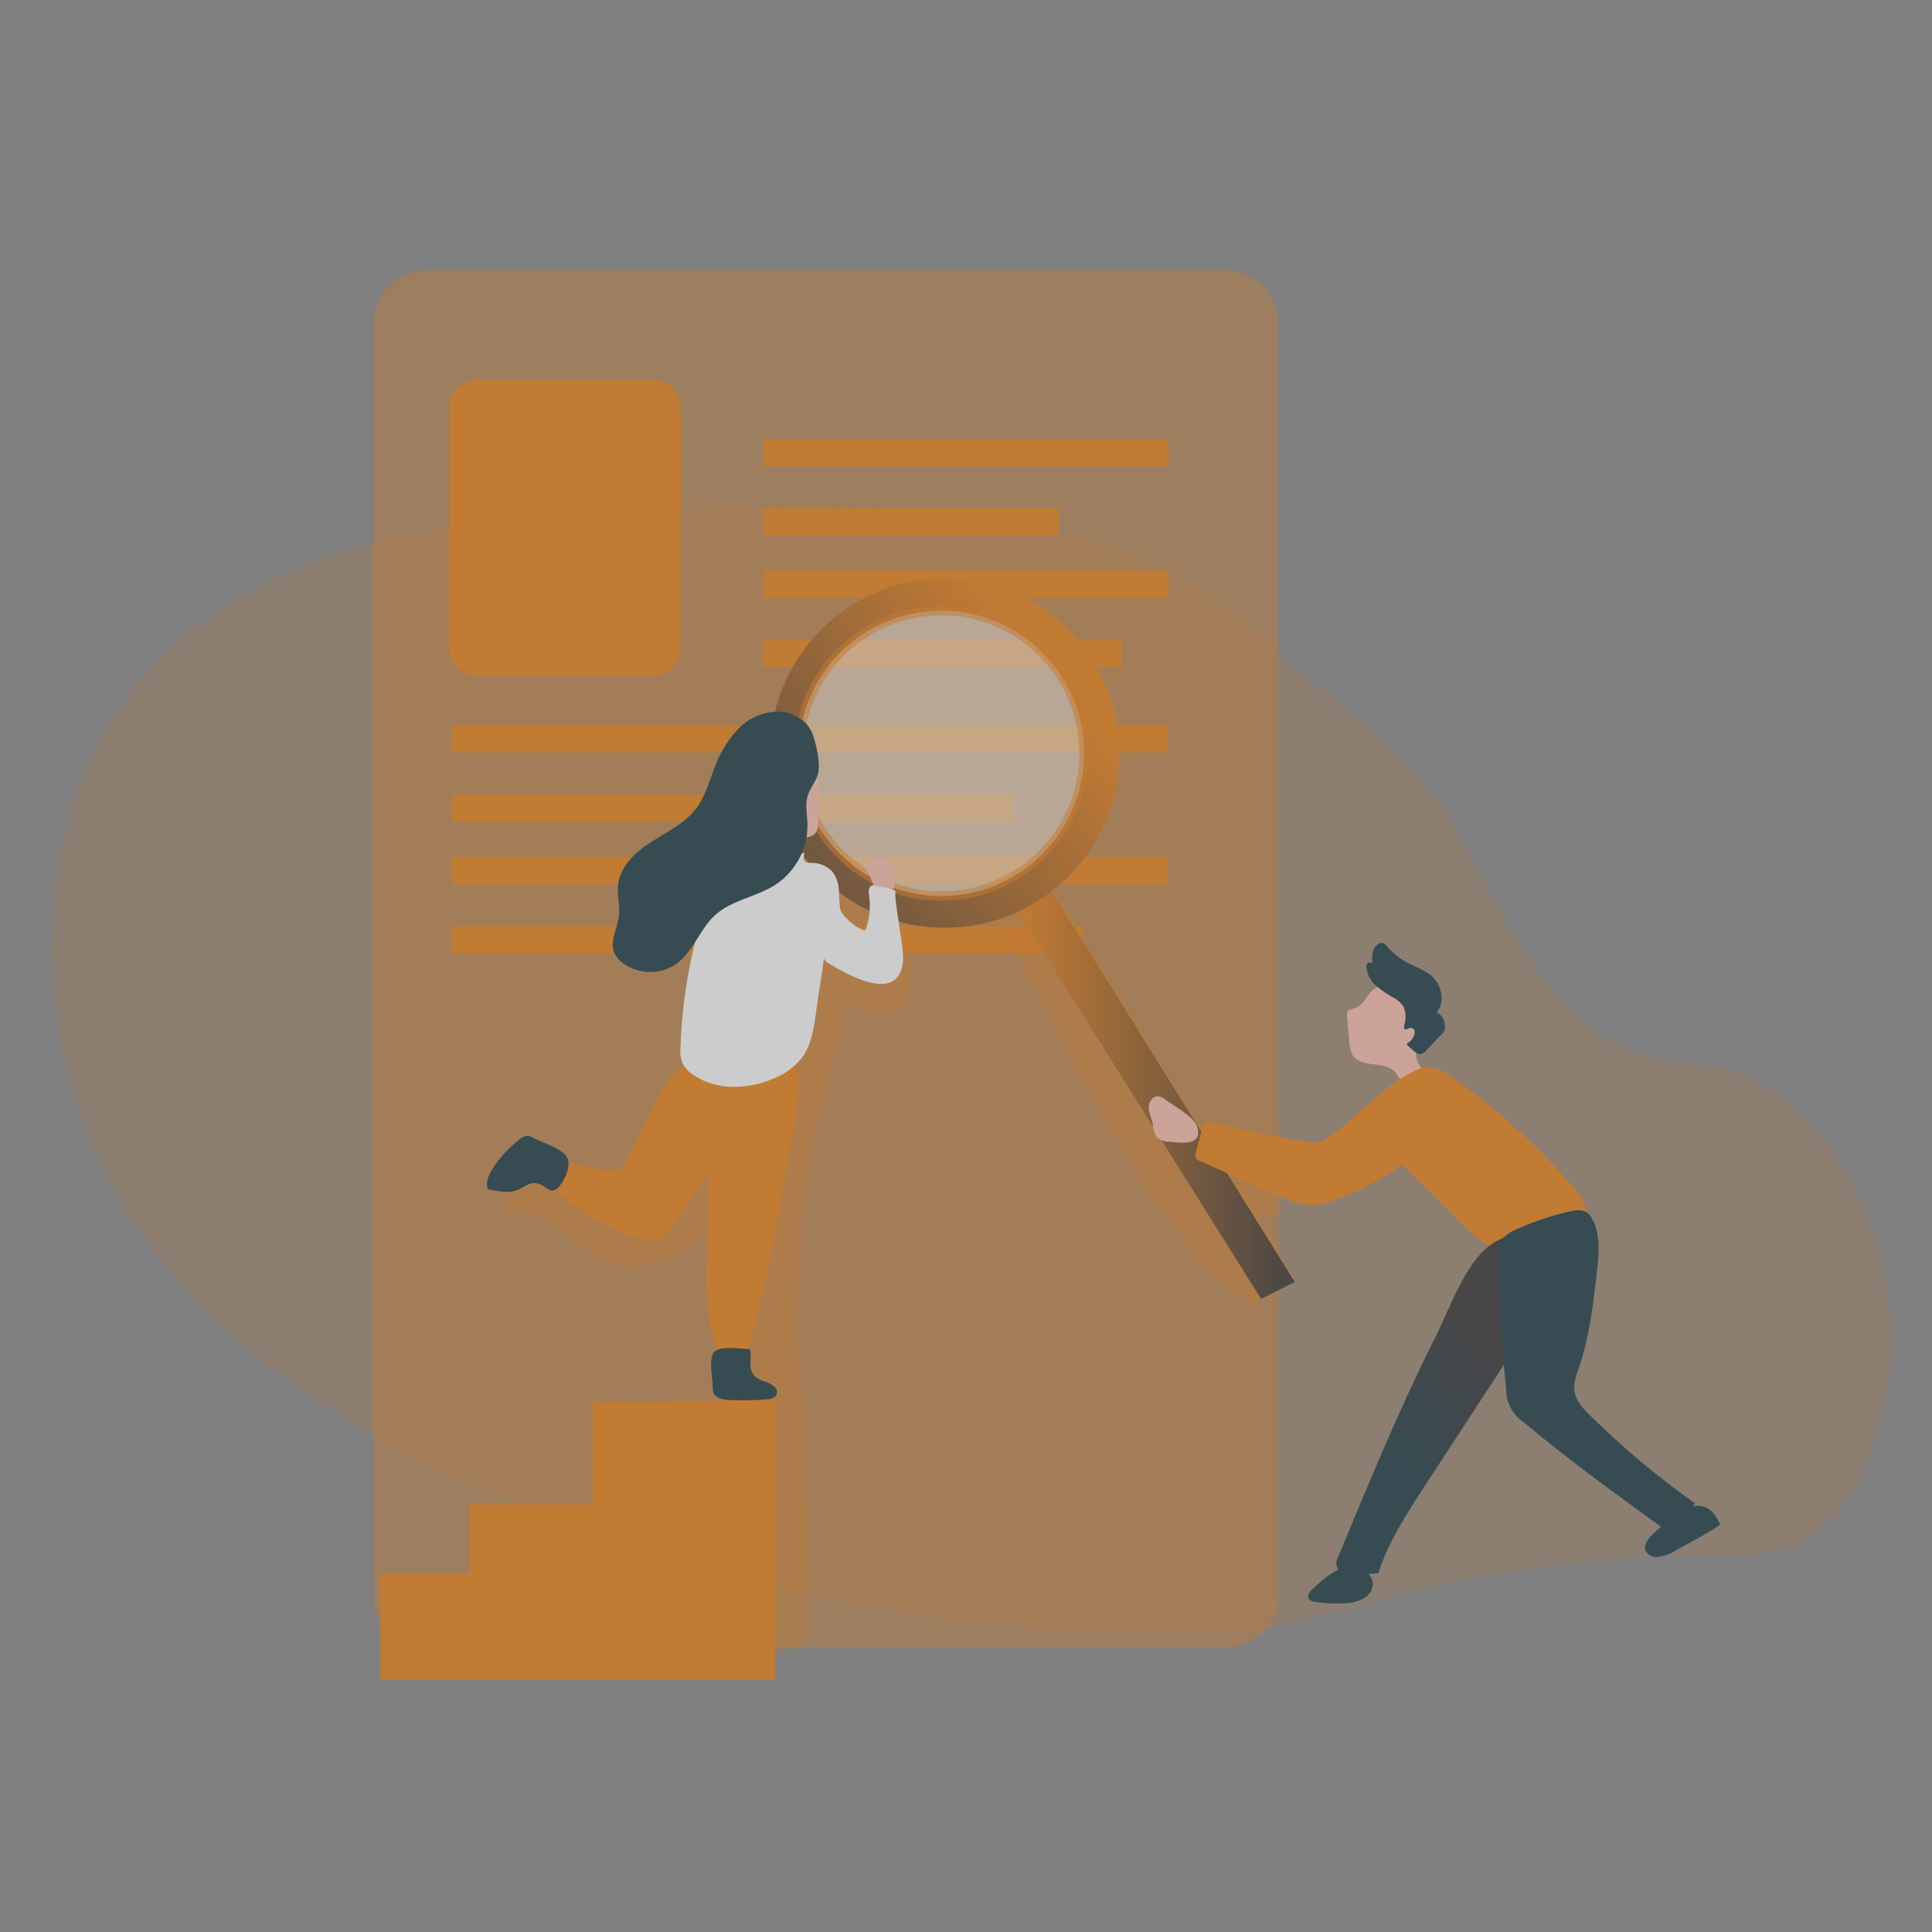 <svg width="160" height="160" viewBox="0 0 160 160" fill="none" xmlns="http://www.w3.org/2000/svg">
<rect x="0" y="0" width="160" height="160" fill="#808080" stroke="none"/>
<g opacity="0.6">
<path opacity="0.18" d="M119.933 67.689C124.419 74.841 127.85 85.421 137.187 87.657C139.2 88.141 141.322 88.099 143.309 88.675C145.882 89.424 148.061 91.162 149.862 93.142C156.518 100.448 158.493 111.677 154.733 120.813C153.747 123.21 152.352 125.517 150.282 127.075C146.579 129.869 140.406 128.467 135.968 128.931C129.619 129.594 123.232 130.147 117.03 131.738C113.405 132.672 109.85 133.949 106.186 134.63C102.518 135.312 98.835 135.379 95.139 135.315C77.286 134.998 59.645 131.398 43.094 124.698C29.878 119.341 16.906 111.478 9.805 99.107C5.165 90.969 3.398 81.51 4.784 72.249C5.558 67.184 7.309 62.208 10.294 58.051C14.48 52.233 20.886 48.246 27.683 45.955C34.48 43.664 41.706 42.915 48.874 42.538C63.67 41.741 82.339 40.413 96.042 46.925C100.128 48.87 103.126 51.523 106.413 54.531C111.126 58.822 116.496 62.205 119.936 67.686L119.933 67.689Z" fill="#EF7800"/>
<path opacity="0.43" d="M101.466 22.39H35.322C32.893 22.39 30.925 24.359 30.925 26.787V132.08C30.925 134.508 32.893 136.477 35.322 136.477H101.466C103.894 136.477 105.862 134.508 105.862 132.08V26.787C105.862 24.359 103.894 22.39 101.466 22.39Z" fill="#EF7800"/>
<path opacity="0.34" d="M44.07 97.561C43.331 97.725 42.544 97.923 42.076 98.502C41.609 99.082 41.676 100.166 42.396 100.394C42.601 100.442 42.816 100.461 43.027 100.448C46.099 100.515 48.022 104.061 51.004 104.746C52.083 104.938 53.19 104.896 54.252 104.618C55.2 104.47 56.099 104.102 56.883 103.549C57.427 103.11 57.952 102.47 58.646 102.541C59.443 102.618 59.811 103.542 59.99 104.32C61.612 111.389 61.187 118.746 60.72 125.984C60.569 128.378 60.515 130.874 60.473 133.28C60.473 134.131 60.473 135.056 60.988 135.728C61.718 136.666 63.094 136.71 64.284 136.666C65.049 136.633 65.904 136.566 66.432 136.003C66.96 135.44 66.966 134.666 66.969 133.936C67.017 126.301 66.713 118.675 66.06 111.062C65.884 109.046 66.387 104.154 66.364 102.131C66.345 100 67.059 96.71 67.43 94.611C68.364 89.29 69.292 88.281 70.089 82.938C70.819 83.469 71.644 83.853 72.518 84.073C73.404 84.237 74.425 83.993 74.934 83.251C75.244 82.701 75.395 82.073 75.369 81.44C75.443 79.811 75.42 78.179 75.305 76.553C75.305 76.169 75.216 75.792 75.036 75.453C74.771 75.097 74.412 74.819 74 74.656L68.63 71.984C68.067 71.641 67.427 71.446 66.768 71.414C66.038 71.498 65.36 71.834 64.857 72.368C61.926 75.107 61.91 79.635 61.51 83.629C61.174 86.989 60.39 90.387 58.537 93.203C56.688 96.019 53.625 98.205 50.252 98.349C48.163 98.464 46.067 98.195 44.073 97.558L44.07 97.561Z" fill="#EF7800"/>
<path d="M56.368 33.728V53.696C56.368 54.938 55.363 55.942 54.121 55.942H39.462C38.221 55.942 37.216 54.938 37.216 53.696V33.728C37.225 32.493 38.227 31.498 39.462 31.494H54.121C55.357 31.494 56.358 32.493 56.368 33.728Z" fill="#EF7800"/>
<path d="M96.774 36.371H63.219V38.608H96.774V36.371Z" fill="#EF7800"/>
<path d="M87.673 42.105H63.219V44.342H87.673V42.105Z" fill="#EF7800"/>
<path d="M96.774 47.28H63.219V49.517H96.774V47.28Z" fill="#EF7800"/>
<path d="M92.908 53.011H63.219V55.248H92.908V53.011Z" fill="#EF7800"/>
<path d="M96.71 60.07H37.427V62.307H96.71V60.07Z" fill="#EF7800"/>
<path d="M83.926 65.805H37.427V68.041H83.926V65.805Z" fill="#EF7800"/>
<path d="M96.71 70.973H37.427V73.21H96.71V70.973Z" fill="#EF7800"/>
<path d="M89.664 76.707H37.427V78.944H89.664V76.707Z" fill="#EF7800"/>
<path d="M53.363 116.099L64.201 115.923V139.133H31.484V130.323H38.896V124.592H49.1V116.064L53.363 116.099Z" fill="#EF7800"/>
<path opacity="0.34" d="M103.914 100.599L104.413 108.237C103.414 107.859 102.496 107.29 101.712 106.56C97.382 102.874 94.454 97.859 91.67 92.925C89.302 88.714 86.986 84.483 84.717 80.227C83.888 78.675 83.024 77.069 81.642 75.978C82.947 75.239 84.576 74.819 85.933 75.459C87.587 76.237 88.211 78.208 89.072 79.821C89.968 81.501 91.258 82.931 92.403 84.451C93.885 86.416 95.13 88.55 96.118 90.806C96.288 91.261 96.525 91.683 96.819 92.067C97.277 92.512 97.818 92.861 98.416 93.088C100.224 93.93 101.981 94.88 103.674 95.933C104.269 96.269 104.81 96.695 105.27 97.2C105.83 97.898 106.096 98.784 106.013 99.674C105.878 101.242 105.133 100.503 103.914 100.595V100.599Z" fill="#EF7800"/>
<path d="M107.213 105.994L104.419 107.395L84.218 75.187C85.415 74.611 86.029 74.391 87.011 73.536L107.213 105.994Z" fill="#EF7800"/>
<path d="M107.229 106.166L104.436 107.568L84.25 75.376C85.447 74.806 86.061 74.579 87.044 73.725L107.229 106.166Z" fill="url(#paint0_linear_8333_6594)"/>
<path d="M78.237 47.904C70.246 47.904 63.77 54.381 63.77 62.371C63.77 70.362 70.246 76.838 78.237 76.838C86.227 76.838 92.704 70.362 92.704 62.374C92.704 54.384 86.227 47.904 78.237 47.901V47.904ZM77.945 74.202C71.421 74.202 66.128 68.915 66.125 62.391C66.125 55.866 71.411 50.573 77.936 50.57C84.461 50.57 89.754 55.856 89.757 62.381C89.757 68.903 84.48 74.189 77.962 74.202H77.945Z" fill="#EF7800"/>
<path d="M78.237 47.904C70.246 47.904 63.77 54.381 63.77 62.371C63.77 70.362 70.246 76.838 78.237 76.838C86.227 76.838 92.704 70.362 92.704 62.374C92.704 54.384 86.227 47.904 78.237 47.901V47.904ZM77.945 74.202C71.421 74.202 66.128 68.915 66.125 62.391C66.125 55.866 71.411 50.573 77.936 50.57C84.461 50.57 89.754 55.856 89.757 62.381C89.757 68.903 84.48 74.189 77.962 74.202H77.945Z" fill="url(#paint1_linear_8333_6594)"/>
<path opacity="0.53" d="M89.773 62.384C89.773 68.909 84.486 74.202 77.961 74.205C71.437 74.205 66.144 68.919 66.141 62.394C66.141 55.869 71.427 50.576 77.952 50.573H77.958C84.48 50.573 89.766 55.863 89.769 62.384H89.773Z" fill="white" stroke="#EF7800" stroke-width="0.77" stroke-miterlimit="10"/>
<path d="M112.07 83.542C111.894 83.587 111.67 83.613 111.597 83.77C111.549 83.878 111.533 83.997 111.552 84.112L111.744 86.326C111.75 86.682 111.837 87.03 111.997 87.347C112.342 87.923 113.094 88.077 113.76 88.144C114.425 88.211 115.171 88.323 115.593 88.845C115.821 89.123 115.936 89.51 116.246 89.69C116.537 89.808 116.861 89.824 117.158 89.728C117.366 89.709 117.565 89.629 117.725 89.498C117.923 89.229 117.942 88.864 117.769 88.576C117.6 88.307 117.449 88.026 117.328 87.734C117.165 87.12 117.526 86.509 117.728 85.91C118.185 84.672 117.904 83.28 116.998 82.32C116.214 81.587 115.078 81.37 114.077 81.757C113.168 82.102 113.107 83.29 112.07 83.536V83.542Z" fill="#FFBAA8"/>
<path d="M113.67 79.795C113.561 79.674 113.376 79.661 113.254 79.769C113.235 79.785 113.219 79.805 113.203 79.827C113.164 79.907 113.148 79.997 113.158 80.086C113.209 80.678 113.488 81.225 113.936 81.613C114.38 81.997 114.867 82.329 115.385 82.611C115.715 82.778 116 83.024 116.211 83.325C116.435 83.821 116.464 84.384 116.291 84.899C116.262 85.024 116.246 85.187 116.361 85.245C116.476 85.302 116.646 85.149 116.803 85.117C116.992 85.107 117.152 85.248 117.164 85.437C117.171 85.619 117.113 85.798 117.004 85.949C116.921 86.112 116.793 86.249 116.636 86.349C116.582 86.371 116.518 86.4 116.505 86.461C116.492 86.522 116.54 86.56 116.582 86.595C116.771 86.768 116.96 86.934 117.158 87.094C117.267 87.2 117.408 87.273 117.558 87.302C117.785 87.28 117.99 87.162 118.124 86.979L119.372 85.67C119.497 85.561 119.593 85.424 119.651 85.27C119.683 85.133 119.683 84.989 119.651 84.851C119.612 84.419 119.366 84.035 118.988 83.821C119.276 83.491 119.42 83.059 119.388 82.624C119.366 81.901 119.04 81.219 118.483 80.752C117.939 80.377 117.353 80.07 116.739 79.83C116.035 79.478 115.408 78.989 114.892 78.394C114.806 78.269 114.688 78.169 114.55 78.106C114.252 78.006 113.923 78.314 113.788 78.56C113.632 78.95 113.59 79.376 113.67 79.789V79.795Z" fill="#052A34"/>
<path d="M110.147 94.121C109.875 94.329 109.568 94.483 109.242 94.576C108.886 94.63 108.522 94.621 108.17 94.547C105.549 94.147 102.944 93.622 100.371 92.976C100.173 92.893 99.946 92.909 99.76 93.014C99.67 93.114 99.61 93.238 99.584 93.37L99.053 95.363C98.906 95.638 99.011 95.978 99.286 96.125C99.338 96.153 99.395 96.173 99.453 96.182C101.715 97.206 103.99 98.201 106.275 99.171C107.008 99.539 107.805 99.757 108.621 99.814C109.254 99.789 109.878 99.654 110.464 99.414C112.483 98.691 114.394 97.686 116.131 96.432L121.232 101.523C122.102 102.394 123.091 103.315 124.32 103.382C125.04 103.373 125.75 103.203 126.397 102.893C127.859 102.317 129.315 101.718 130.762 101.101C131.014 101.03 131.232 100.867 131.366 100.643C131.427 100.464 131.427 100.272 131.366 100.093C131.155 99.414 130.781 98.8 130.278 98.297C127.491 95.082 124.349 92.189 120.912 89.677C120.23 89.177 119.395 88.56 118.547 88.387C117.824 88.24 116.976 88.761 116.358 89.114C114.886 89.955 113.651 91.145 112.39 92.262C111.68 92.928 110.931 93.549 110.147 94.125V94.121Z" fill="#EF7800"/>
<path d="M110.826 128.915C110.643 129.216 110.621 129.587 110.771 129.904C110.944 130.09 111.181 130.205 111.434 130.218C112.33 130.374 113.245 130.397 114.15 130.285C114.976 127.696 116.48 125.382 117.965 123.104C120.198 119.667 122.435 116.237 124.672 112.81C127.254 108.845 129.859 104.832 131.408 100.358C131.315 100.627 127.562 101.379 127.059 101.555C125.946 101.955 124.41 102.406 123.437 103.104C121.347 104.611 120.058 108.394 118.918 110.653C115.92 116.608 113.373 122.765 110.829 128.915H110.826Z" fill="#052A34"/>
<path d="M110.826 128.915C110.643 129.216 110.621 129.587 110.771 129.904C110.944 130.09 111.181 130.205 111.434 130.218C112.33 130.374 113.245 130.397 114.15 130.285C114.976 127.696 116.48 125.382 117.965 123.104C120.198 119.667 122.435 116.237 124.672 112.81C127.254 108.845 129.859 104.832 131.408 100.358C131.315 100.627 127.562 101.379 127.059 101.555C125.946 101.955 124.41 102.406 123.437 103.104C121.347 104.611 120.058 108.394 118.918 110.653C115.92 116.608 113.373 122.765 110.829 128.915H110.826Z" fill="url(#paint2_linear_8333_6594)"/>
<path d="M124.732 115.053C124.723 116.166 125.286 117.21 126.223 117.814C129.923 120.918 133.843 123.747 137.759 126.589C138.831 126.186 139.747 125.456 140.377 124.499C137.34 122.355 134.483 119.968 131.83 117.363C131.196 116.762 130.531 116.09 130.396 115.229C130.287 114.528 130.559 113.827 130.796 113.155C131.638 110.646 131.945 107.997 132.249 105.37C132.415 103.914 132.569 102.365 131.919 101.053C131.807 100.79 131.628 100.566 131.398 100.4C130.959 100.122 130.39 100.221 129.887 100.349C128.323 100.714 126.799 101.238 125.343 101.917C124.147 102.512 124.118 103.027 124.147 104.31C124.198 107.885 124.345 111.472 124.735 115.056L124.732 115.053Z" fill="#052A34"/>
<path d="M111.27 129.846C110.268 130.141 109.471 130.877 108.71 131.587C108.47 131.811 108.211 132.157 108.396 132.429C108.518 132.566 108.694 132.65 108.879 132.656C109.734 132.794 110.598 132.832 111.462 132.768C111.98 132.752 112.489 132.614 112.947 132.368C113.411 132.115 113.695 131.632 113.695 131.104C113.619 130.541 113.199 130.083 112.646 129.955C112.099 129.843 111.529 129.917 111.03 130.17" fill="#052A34"/>
<path d="M136.895 127.037C136.495 127.411 136.06 127.965 136.3 128.47C136.499 128.79 136.857 128.973 137.228 128.944C137.817 128.886 138.38 128.681 138.867 128.349C140.063 127.673 141.331 127.053 142.457 126.272C141.113 123.097 138.585 125.478 136.892 127.037H136.895Z" fill="#052A34"/>
<path d="M96.486 91.05C96.374 90.954 96.246 90.877 96.112 90.822C95.916 90.755 95.702 90.781 95.529 90.89C95.213 91.136 95.072 91.542 95.161 91.93C95.216 92.33 95.392 92.678 95.469 93.062C95.484 93.45 95.59 93.824 95.782 94.16C96.093 94.435 96.499 94.579 96.915 94.56C97.811 94.64 99.603 94.922 99.161 93.363C98.899 92.438 97.209 91.61 96.486 91.05Z" fill="#FFBAA8"/>
<path d="M55.396 101.885C55.149 102.253 54.797 102.541 54.388 102.711C53.975 102.8 53.546 102.765 53.152 102.611C50.106 101.693 47.354 99.991 45.175 97.667C45.456 97.043 45.824 96.464 46.269 95.943C47.687 96.515 49.191 96.845 50.717 96.912C50.925 96.938 51.136 96.903 51.322 96.81C51.45 96.714 51.552 96.586 51.62 96.442C52.336 95.223 53.002 93.971 53.613 92.691C54.41 90.995 55.21 89.146 56.804 88.151C56.944 88.045 57.114 87.987 57.29 87.978C57.472 88 57.642 88.077 57.786 88.192C58.983 88.989 60.324 89.907 60.874 91.312C61.348 92.509 60.836 93.274 60.215 94.301C58.631 96.883 57.309 99.507 55.396 101.882V101.885Z" fill="#EF7800"/>
<path d="M61.321 113.786C60.22 113.475 59.459 112.416 59.164 111.309C58.87 110.199 58.416 106.922 58.486 105.783C58.828 100.33 58.688 94.855 58.064 89.427C58.028 89.123 64.771 87.354 65.404 87.757C66.915 88.714 65.676 93.367 65.436 94.864C64.515 100.618 63.187 108.275 61.324 113.786H61.321Z" fill="#EF7800"/>
<path d="M67.785 67.875C67.785 68.33 67.75 68.842 67.385 69.136C67.065 69.37 66.643 69.405 66.291 69.223C65.948 69.043 65.657 68.778 65.446 68.451C65.184 68.099 64.966 67.715 64.8 67.306C64.579 66.765 64.483 66.179 64.515 65.594C64.528 65.296 64.601 65.002 64.729 64.733C65.046 64.179 65.644 63.847 66.281 63.872C66.915 63.895 67.808 64.311 67.798 65.018C67.798 65.968 67.795 66.922 67.782 67.875H67.785Z" fill="#FFBAA8"/>
<path d="M66.624 70.634C66.541 70.909 66.496 71.277 66.749 71.411C66.858 71.459 66.98 71.475 67.095 71.463C67.76 71.421 68.416 71.667 68.89 72.138C69.229 72.56 69.428 73.079 69.46 73.616C69.511 74.147 69.492 74.685 69.568 75.213C69.687 76.01 71.562 77.331 71.7 76.967C72.01 76.09 72.106 75.149 71.978 74.227C71.933 73.907 71.901 73.514 72.17 73.347C72.327 73.271 72.506 73.255 72.676 73.299C73.197 73.379 73.703 73.546 74.17 73.789C73.978 74.259 74.864 78.448 74.791 79.479C74.512 83.533 69.514 80.275 68.663 79.808C68.426 79.683 68.167 79.437 68.263 79.194C68.058 80.714 67.78 82.333 67.578 83.853C67.402 85.152 67.204 86.519 66.429 87.578C65.792 88.375 64.954 88.989 64 89.347C61.879 90.243 59.287 90.32 57.399 89.005C57.008 88.762 56.698 88.416 56.496 88.003C56.359 87.597 56.311 87.168 56.352 86.743C56.442 84.026 56.794 81.325 57.405 78.675C57.879 76.608 58.602 74.458 60.218 73.091C61.757 71.808 64.618 70.858 66.621 70.631L66.624 70.634Z" fill="white"/>
<path d="M64.55 58.928C63.232 58.919 61.974 59.462 61.075 60.429C60.192 61.392 59.523 62.528 59.104 63.763C58.704 64.842 58.378 65.978 57.693 66.903C56.768 68.154 55.299 68.858 53.984 69.696C52.669 70.534 51.376 71.69 51.191 73.254C51.091 74.115 51.363 74.989 51.258 75.847C51.13 76.893 50.461 77.952 50.883 78.922C51.047 79.27 51.303 79.571 51.623 79.789C52.954 80.733 54.733 80.733 56.061 79.789C57.434 78.768 57.959 76.928 59.229 75.779C60.621 74.519 62.659 74.285 64.231 73.261C65.93 72.138 66.928 70.211 66.871 68.176C66.842 67.437 66.672 66.685 66.871 65.975C67.069 65.264 67.578 64.746 67.747 64.064C67.962 63.226 67.603 61.67 67.315 60.848C66.941 59.706 65.703 58.989 64.547 58.928H64.55Z" fill="#052A34"/>
<path d="M71.942 72.365C71.814 72.202 71.718 72.013 71.664 71.814C71.606 71.606 71.728 71.389 71.936 71.328C72.032 71.328 72.124 71.322 72.221 71.299C72.272 71.274 72.317 71.239 72.352 71.197C72.515 71.053 72.736 70.995 72.95 71.037C73.165 71.085 73.344 71.235 73.433 71.437C73.558 71.421 73.68 71.472 73.757 71.571C73.827 71.671 73.875 71.786 73.891 71.907C73.897 71.981 73.923 72.051 73.961 72.115C73.996 72.163 74.054 72.186 74.093 72.231C74.169 72.349 74.192 72.493 74.156 72.63L74.048 73.456C74.048 73.488 74.038 73.52 74.025 73.549C73.971 73.645 73.827 73.626 73.718 73.594C73.433 73.514 73.139 73.466 72.844 73.45C72.147 73.418 72.256 72.883 71.942 72.368V72.365Z" fill="#FFBAA8"/>
<path d="M59.024 114.867C59.012 115.037 59.037 115.207 59.095 115.367C59.29 115.805 59.892 115.914 60.426 115.943C61.466 115.994 62.506 115.975 63.543 115.879C63.783 115.879 64.013 115.805 64.205 115.658C64.404 115.421 64.378 115.069 64.151 114.861C63.917 114.65 63.636 114.496 63.332 114.41C63.028 114.327 62.743 114.176 62.503 113.975C62.26 113.703 62.132 113.347 62.151 112.983C62.151 112.624 62.199 112.269 62.151 111.914C62.151 111.85 62.122 111.792 62.074 111.751C62.029 111.725 61.978 111.715 61.927 111.719C61.261 111.699 59.616 111.424 59.133 111.978C58.65 112.531 59.031 114.192 59.021 114.871L59.024 114.867Z" fill="#052A34"/>
<path d="M44.218 94.259C44.061 94.154 43.882 94.09 43.696 94.067C43.437 94.09 43.194 94.199 43.005 94.375C42.144 95.043 41.402 95.853 40.806 96.768C40.48 97.264 40.179 97.914 40.407 98.48C41.274 98.675 42.192 98.88 43.011 98.48C43.283 98.317 43.565 98.173 43.853 98.045C44.202 97.933 44.579 97.978 44.893 98.16C45.191 98.333 45.475 98.634 45.805 98.592C46.016 98.538 46.205 98.41 46.333 98.234C46.803 97.667 47.37 96.483 46.915 95.776C46.461 95.069 44.864 94.624 44.215 94.259H44.218Z" fill="#052A34"/>
</g>
<defs>
<linearGradient id="paint0_linear_8333_6594" x1="84.25" y1="90.643" x2="107.229" y2="90.643" gradientUnits="userSpaceOnUse">
<stop stop-color="#231F20" stop-opacity="0"/>
<stop offset="1" stop-color="#231F20"/>
</linearGradient>
<linearGradient id="paint1_linear_8333_6594" x1="87.341" y1="54.954" x2="57.152" y2="79.555" gradientUnits="userSpaceOnUse">
<stop stop-color="#231F20" stop-opacity="0"/>
<stop offset="1" stop-color="#231F20"/>
</linearGradient>
<linearGradient id="paint2_linear_8333_6594" x1="114.256" y1="120.07" x2="124.512" y2="112.438" gradientUnits="userSpaceOnUse">
<stop stop-color="#231F20" stop-opacity="0"/>
<stop offset="1" stop-color="#231F20"/>
</linearGradient>
</defs>
</svg>
